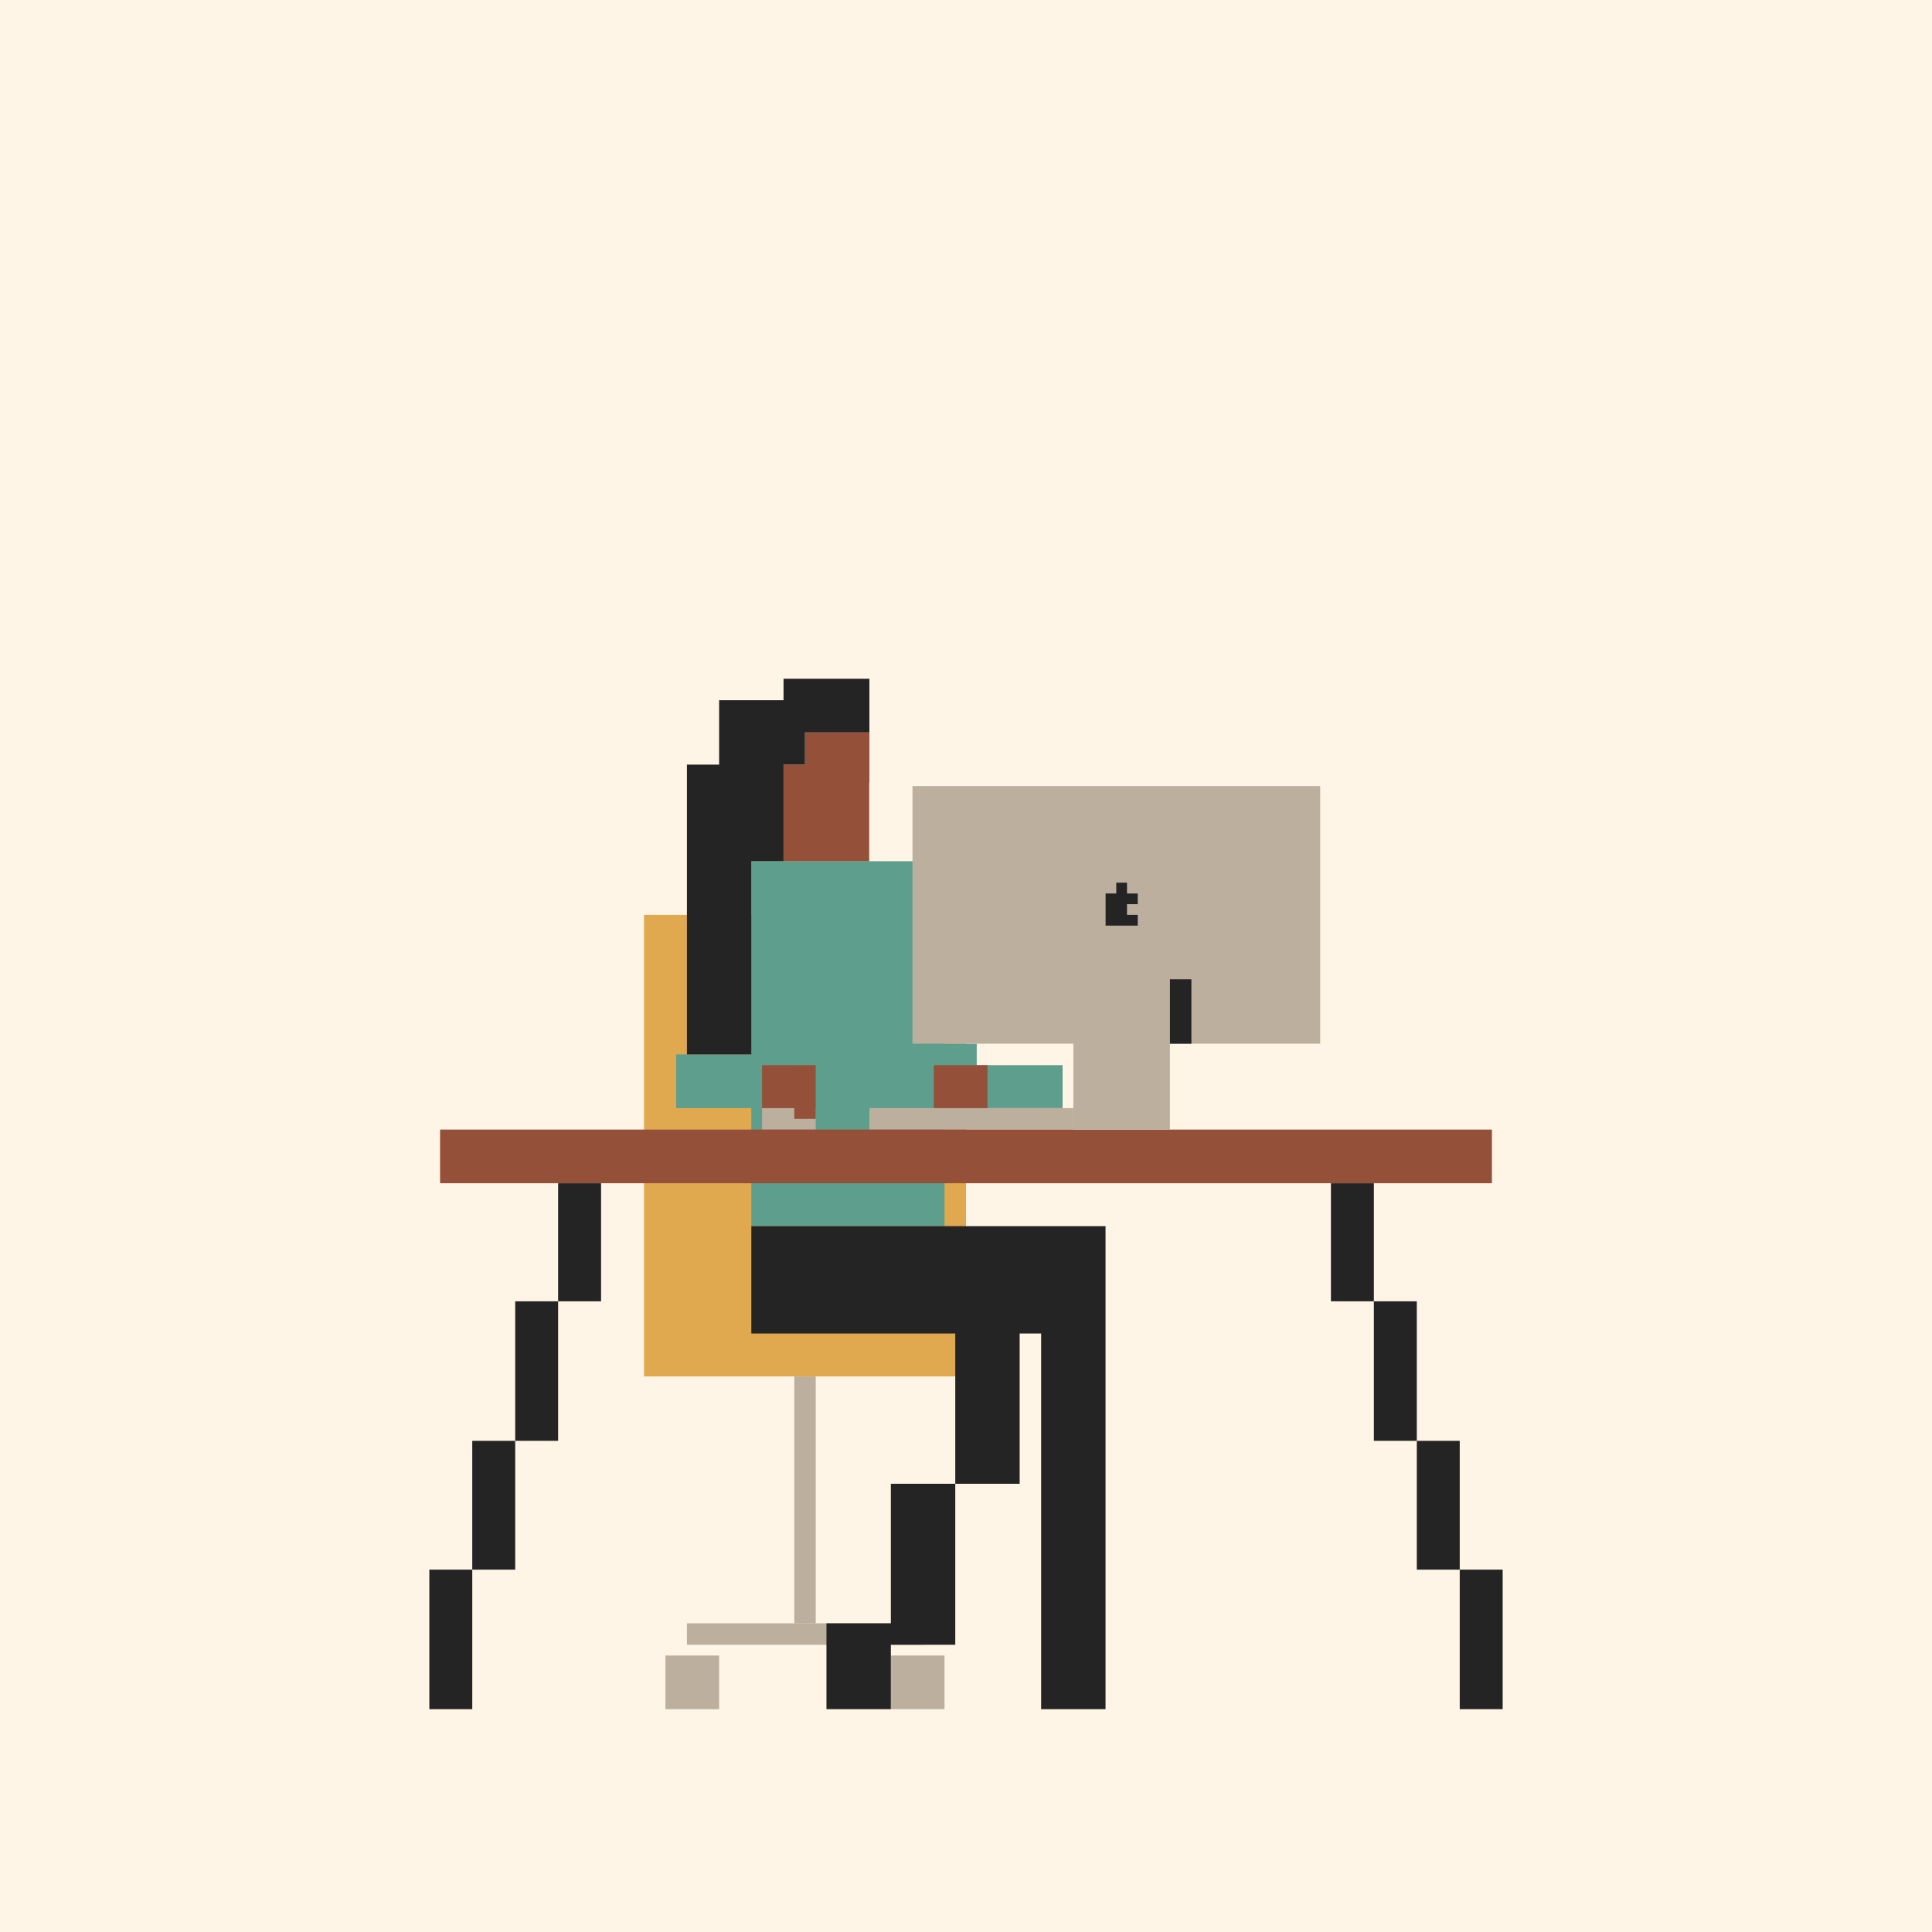 <svg xmlns="http://www.w3.org/2000/svg" viewBox="0 0 900 900"><defs><style>.cls-1{fill:#fff5e6;}.cls-2{fill:#bdaf9e;}.cls-3{fill:#e0a84f;}.cls-4{fill:#5e9e8c;}.cls-5{fill:#242424;}.cls-6{fill:#945038;}</style></defs><g id="Background"><rect class="cls-1" width="900" height="900"></rect></g><g id="Pixel_Life_8_colours" data-name="Pixel Life 8 colours"><rect class="cls-2" x="320" y="756.2" width="110" height="10"></rect><rect class="cls-3" x="300" y="426.2" width="150" height="215"></rect><polygon class="cls-4" points="455 496.19 455 486.19 440 486.19 440 401.19 350 401.19 350 491.19 315 491.19 315 516.2 350 516.2 350 571.2 440 571.2 440 516.2 450 516.2 495 516.2 495 496.19 455 496.19"></polygon><rect class="cls-2" x="405" y="516.2" width="95" height="10"></rect><rect class="cls-2" x="355" y="516.2" width="25" height="10"></rect><polygon class="cls-5" points="350 571.2 350 621.2 445 621.2 445 691.2 475 691.2 475 621.2 485 621.2 485 796.2 515 796.2 515 621.2 515 616.2 515 571.2 350 571.2"></polygon><rect class="cls-2" x="370" y="641.2" width="10" height="115"></rect><rect class="cls-2" x="310" y="771.2" width="25" height="25"></rect><rect class="cls-2" x="415" y="771.2" width="25" height="25"></rect><rect class="cls-6" x="205" y="526.2" width="490" height="25"></rect><polygon class="cls-6" points="370 496.19 370 496.2 355 496.2 355 516.2 370 516.2 370 521.2 380 521.2 380 496.19 370 496.19"></polygon><rect class="cls-5" x="260" y="551.2" width="20" height="55"></rect><rect class="cls-5" x="240" y="606.2" width="20" height="65"></rect><rect class="cls-5" x="220" y="671.2" width="20" height="60"></rect><rect class="cls-5" x="200" y="731.2" width="20" height="65"></rect><rect class="cls-5" x="620" y="551.2" width="20" height="55"></rect><rect class="cls-5" x="640" y="606.2" width="20" height="65"></rect><rect class="cls-5" x="660" y="671.2" width="20" height="60"></rect><rect class="cls-5" x="680" y="731.2" width="20" height="65"></rect><polygon class="cls-5" points="415 691.2 415 756.2 385 756.2 385 796.2 415 796.2 415 766.2 445 766.2 445 691.2 415 691.2"></polygon><polygon class="cls-2" points="615 366.19 425.06 366.19 425.06 486.19 500 486.19 500 526.2 545 526.2 545 486.19 615 486.19 615 366.19"></polygon><rect class="cls-5" x="545" y="456.2" width="10" height="30"></rect><polygon class="cls-5" points="530 421.19 530 416.22 525 416.22 525 411.19 520 411.19 520 416.22 515.03 416.22 515.03 431.19 530 431.19 530 426.19 525 426.19 525 421.19 530 421.19"></polygon><polygon class="cls-6" points="405 341.19 375 341.19 375 356.19 365 356.19 365 401.22 404.91 401.22 404.91 364.53 405 364.53 405 341.19"></polygon><polygon class="cls-5" points="365 316.19 365 326.19 335 326.19 335 356.19 320 356.19 320 491.19 350 491.19 350 401.19 365 401.19 365 356.19 375 356.19 375 341.19 405 341.19 405 316.19 365 316.19"></polygon><rect class="cls-6" x="435" y="496.2" width="25" height="20"></rect></g></svg>